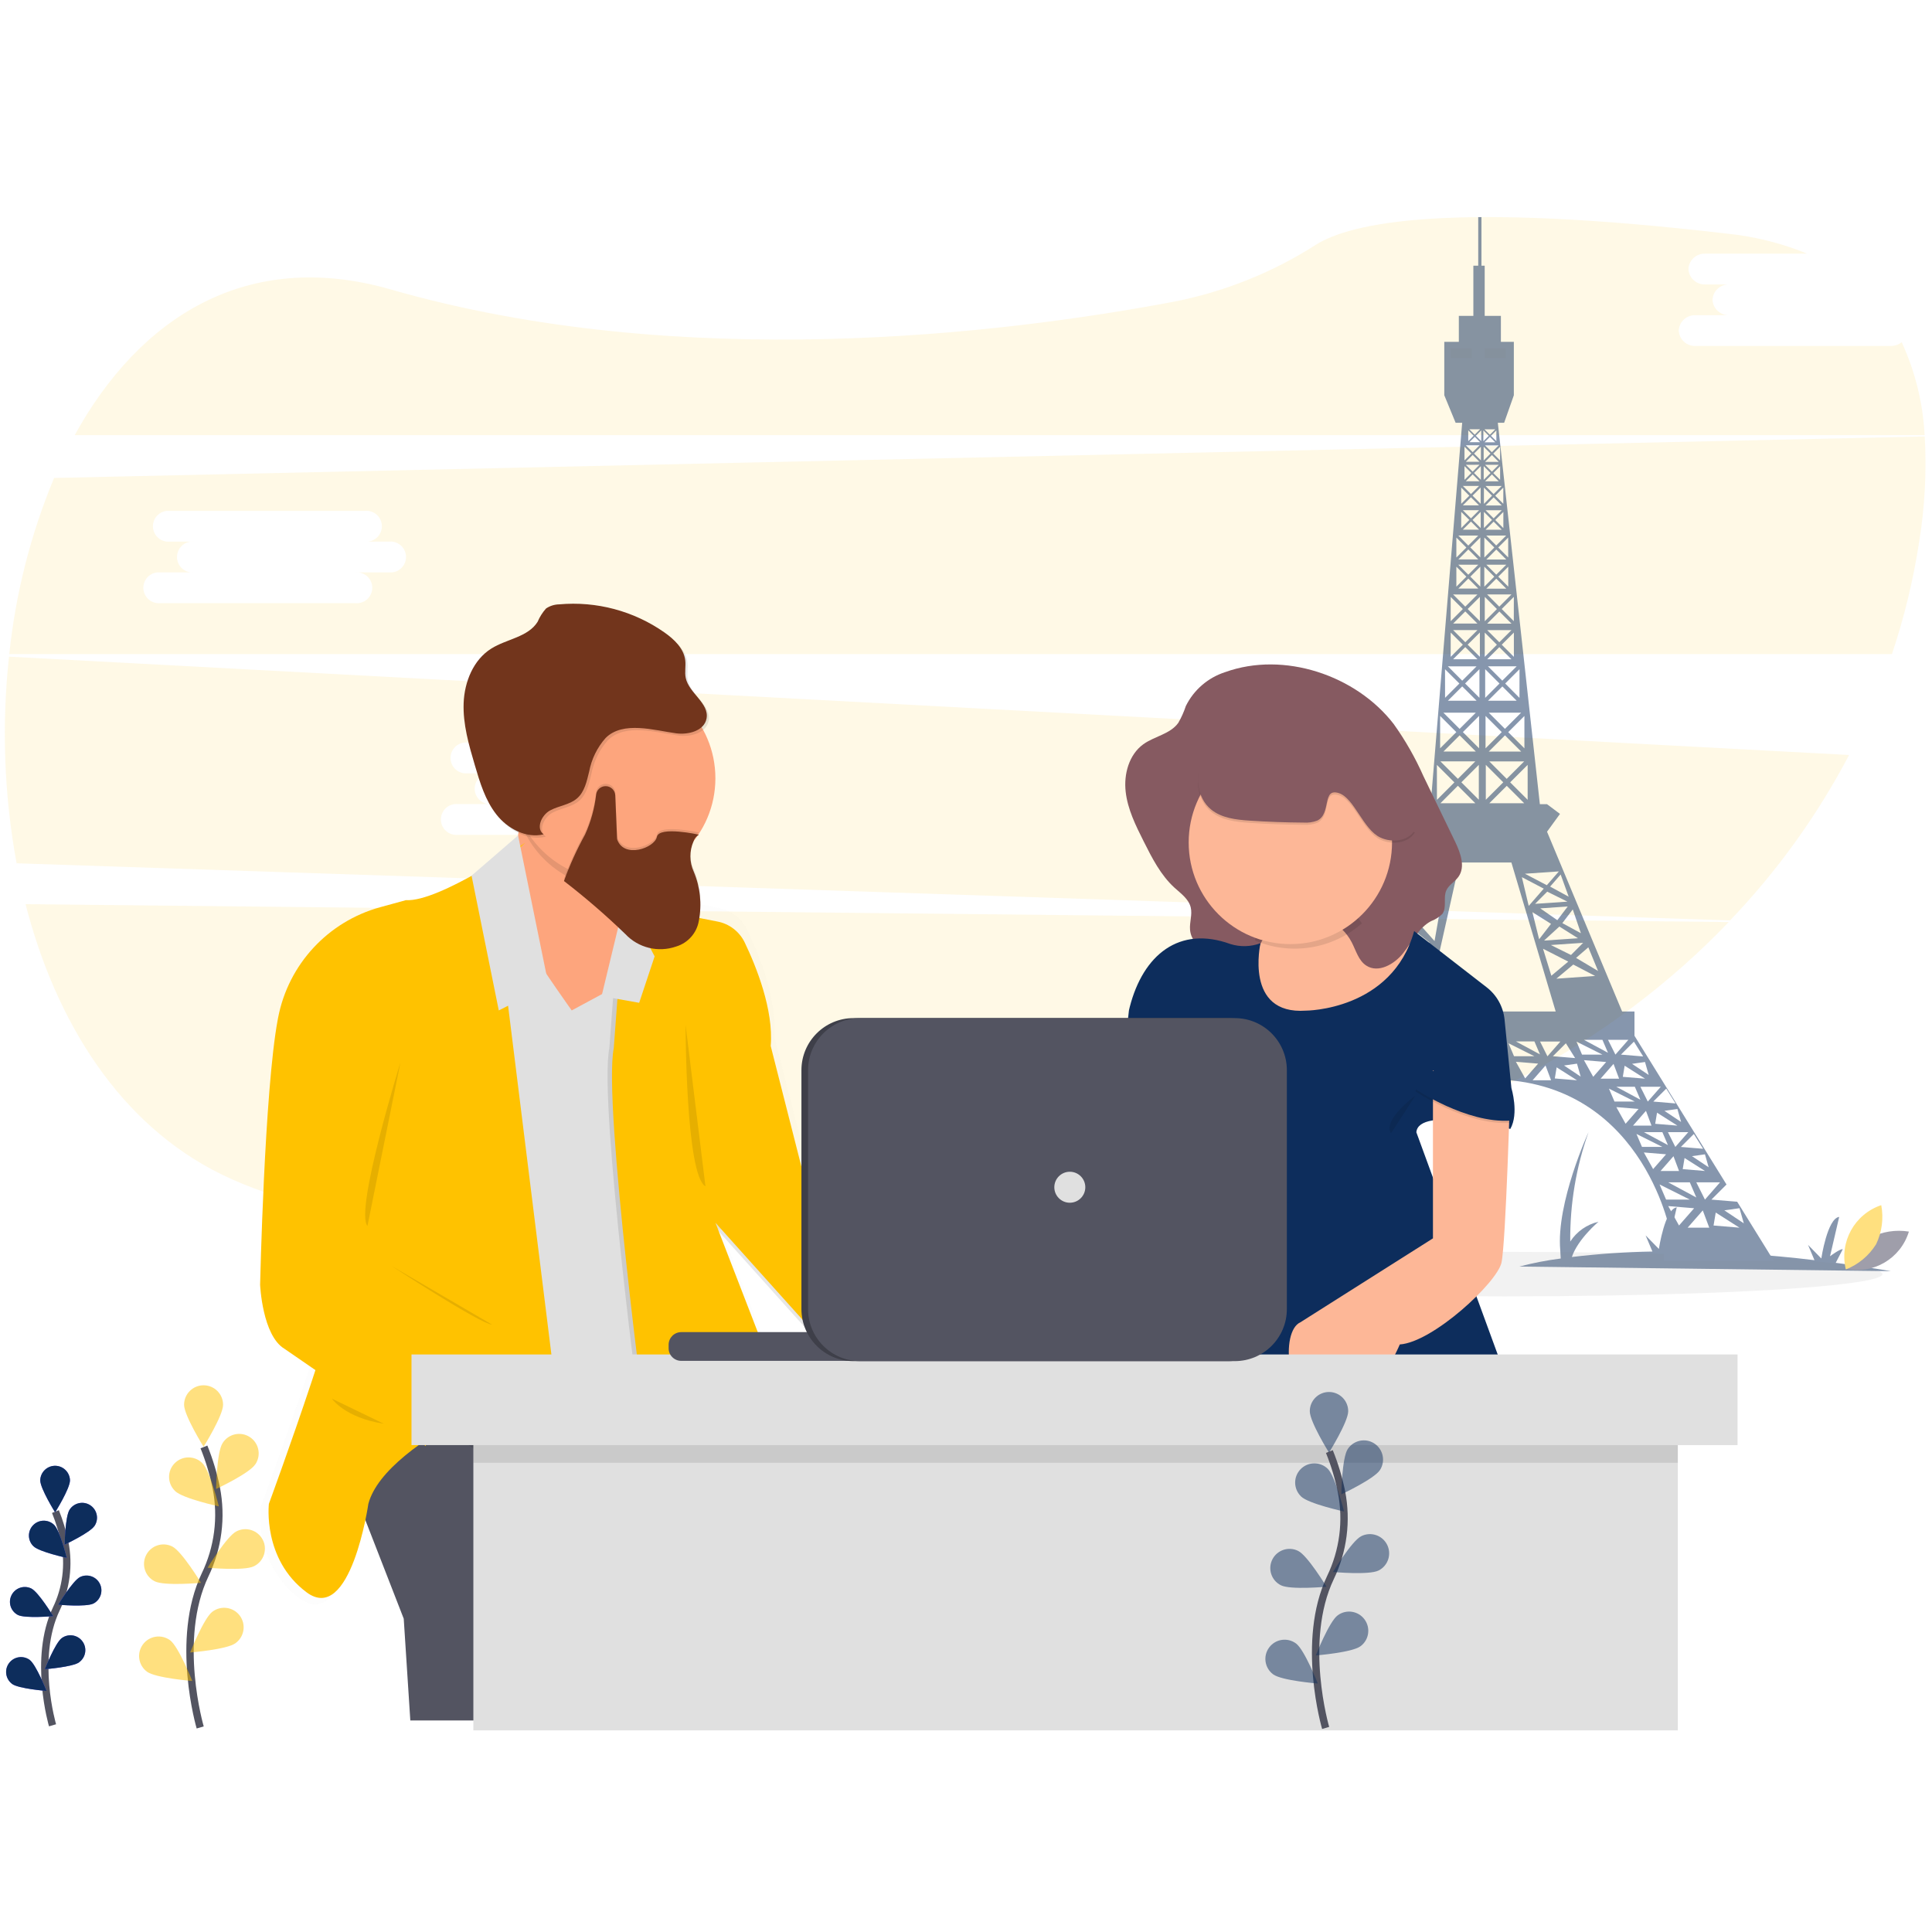 <?xml version="1.0" encoding="utf-8"?>
<svg xmlns="http://www.w3.org/2000/svg" xmlns:xlink="http://www.w3.org/1999/xlink" version="1.1" id="Calque_1" x="0px" y="0px" viewBox="0 0 525 525" style="enable-background:new 0 0 525 525;">
<style type="text/css">
	.st0{opacity:0.1;fill:#FFC200;enable-background:new    ;}
	.st1{opacity:0.5;}
	.st2{fill:#0D2D5C;}
	.st3{opacity:0.1;enable-background:new    ;}
	.st4{fill:#3F3D56;}
	.st5{fill:#FFC200;}
	.st6{fill:none;stroke:#535461;stroke-width:2;stroke-miterlimit:10;}
	.st7{fill:#6C63FF;}
	.st8{opacity:0.7;}
	.st9{opacity:0.1;}
	.st10{fill:url(#Tracé_1223_1_);}
	.st11{fill:url(#Tracé_1224_1_);}
	.st12{fill:url(#Tracé_1226_1_);}
	.st13{fill:url(#Tracé_1229_1_);}
	.st14{fill:url(#Tracé_1232_1_);}
	.st15{opacity:0.1;fill:url(#Tracé_1233_1_);enable-background:new    ;}
	.st16{opacity:0.1;fill:url(#Tracé_1234_1_);enable-background:new    ;}
	.st17{opacity:0.1;fill:url(#Tracé_1235_1_);enable-background:new    ;}
	.st18{fill:url(#Tracé_1236_1_);}
	.st19{fill:#535461;}
	.st20{fill:#E0E0E0;}
	.st21{fill:#FDA57D;}
	.st22{fill:#72351C;}
	.st23{fill:#FDB797;}
	.st24{fill:#865A61;}
	.st25{fill:#3E3F49;}
</style>
<g id="Groupe_1264" transform="translate(-475 -1404)">
	<g id="Groupe_1170" transform="translate(475 1404)">
		<path id="Tracé_1187" class="st0" d="M6.95,245.7c8.26,32.18,25.74,60.01,53.37,73.49c57.45,28.03,186.93,13.57,283.58-3.02&#xD;&#xA;			c50.01-8.58,93.93-32.25,125.86-65.61L6.95,245.7z"/>
		<path id="Tracé_1188" class="st0" d="M513.8,94.01h-53.03c-2.42,0.1-4.46-1.76-4.59-4.18c0.12-2.42,2.17-4.28,4.59-4.18h9.17&#xD;&#xA;			c-2.42,0.1-4.46-1.76-4.59-4.18c0.12-2.41,2.17-4.28,4.59-4.18h-6.54c-2.42,0.1-4.46-1.76-4.59-4.18&#xD;&#xA;			c0.12-2.42,2.17-4.28,4.59-4.18h27.68c-6.9-2.82-14.17-4.65-21.59-5.42c-75.48-8.84-102.42-3-111.94,3.02&#xD;&#xA;			c-11.83,7.57-25,12.83-38.79,15.5c-46.57,8.76-133.65,19.3-212.59-3.38c-39.23-11.26-68.38,7.8-85.87,39.6H523&#xD;&#xA;			c-0.46-8.74-2.57-17.31-6.23-25.26C515.93,93.66,514.88,94.02,513.8,94.01z"/>
		<path id="Tracé_1189" class="st0" d="M2.45,178.44c-2.04,18.72-1.34,37.63,2.06,56.15l465.61,15.53&#xD;&#xA;			c12.83-13.4,23.72-28.54,32.35-44.96L2.45,178.44z M186.59,218.5h-9.17c2.31-0.22,4.36,1.47,4.58,3.78&#xD;&#xA;			c0.22,2.31-1.47,4.36-3.78,4.58c-0.27,0.03-0.53,0.03-0.8,0h-53.01c-2.31,0.22-4.36-1.47-4.58-3.78&#xD;&#xA;			c-0.22-2.31,1.47-4.36,3.78-4.58c0.27-0.03,0.53-0.03,0.8,0h9.17c-2.31,0.22-4.35-1.48-4.57-3.79c-0.22-2.31,1.48-4.35,3.79-4.57&#xD;&#xA;			c0.26-0.02,0.52-0.02,0.78,0h-6.55c-2.31,0.22-4.36-1.47-4.58-3.78c-0.22-2.31,1.47-4.36,3.78-4.58c0.27-0.03,0.53-0.03,0.8,0&#xD;&#xA;			h53.03c2.31-0.22,4.36,1.47,4.58,3.78s-1.47,4.36-3.78,4.58c-0.27,0.03-0.53,0.03-0.8,0h6.53c2.31-0.22,4.35,1.48,4.57,3.79&#xD;&#xA;			c0.22,2.31-1.48,4.35-3.79,4.57C187.11,218.52,186.85,218.52,186.59,218.5z"/>
		<path id="Tracé_1190" class="st0" d="M523.03,118.6L14.7,129.88c-6.36,15.28-10.46,31.4-12.18,47.86h511.6&#xD;&#xA;			c3.33-9.94,5.8-20.14,7.39-30.5C523.05,137.77,523.56,128.17,523.03,118.6z M105.73,155.54h-9.17c2.31-0.22,4.36,1.47,4.58,3.78&#xD;&#xA;			c0.22,2.31-1.47,4.36-3.78,4.58c-0.27,0.03-0.53,0.03-0.8,0H43.53c-2.31,0.21-4.35-1.49-4.56-3.8c-0.21-2.31,1.49-4.35,3.8-4.56&#xD;&#xA;			c0.25-0.02,0.51-0.02,0.76,0h9.17c-2.31,0.22-4.36-1.47-4.58-3.78c-0.22-2.31,1.47-4.36,3.78-4.58c0.27-0.03,0.53-0.03,0.8,0&#xD;&#xA;			h-6.55c-2.31,0.22-4.35-1.48-4.57-3.79c-0.22-2.31,1.48-4.35,3.79-4.57c0.26-0.02,0.52-0.02,0.78,0h53.03&#xD;&#xA;			c2.31-0.22,4.35,1.48,4.57,3.79c0.22,2.31-1.48,4.35-3.79,4.57c-0.26,0.02-0.52,0.02-0.78,0h6.55c2.31-0.22,4.36,1.47,4.58,3.78&#xD;&#xA;			c0.22,2.31-1.47,4.36-3.78,4.58C106.26,155.56,106,155.56,105.73,155.54z"/>
	</g>
	<g id="Groupe_1201" transform="translate(476.641 1401.028)" class="st1">
		<path id="Tracé_1538" class="st2" d="M512.21,348.4c-5.2-0.88-10.21-1.64-15.01-2.27l1.9-3.68c-0.63-0.22-3.45,1.89-3.45,1.89&#xD;&#xA;			l2.49-10.69c-3.22,0.39-4.86,11.3-4.86,11.3l-3.6-3.69l1.74,4.15c-12.64-1.53-25.35-2.33-38.08-2.4l1.62-3.15&#xD;&#xA;			c-0.63-0.22-3.45,1.89-3.45,1.89l2.49-10.69c-3.22,0.39-4.86,11.3-4.86,11.3l-3.6-3.69l1.85,4.39&#xD;&#xA;			c-7.32,0.12-14.62,0.62-21.89,1.49c1.64-4.9,7.23-9.58,7.23-9.58c-3.16,0.73-5.91,2.66-7.67,5.38&#xD;&#xA;			c-0.1-10.13,1.58-20.19,4.97-29.74c0,0-8.82,19.18-7.69,32.06l0.13,2.29c-3.79,0.48-7.54,1.21-11.23,2.18L512.21,348.4z"/>
		<path id="Tracé_1539" class="st2" d="M395.59,347.71c-5.2-0.88-10.2-1.64-15.01-2.27l1.9-3.68c-0.64-0.22-3.45,1.89-3.45,1.89&#xD;&#xA;			l2.49-10.69c-3.22,0.39-4.86,11.3-4.86,11.3l-3.6-3.69l1.74,4.15c-12.64-1.53-25.35-2.33-38.08-2.4l1.63-3.15&#xD;&#xA;			c-0.63-0.22-3.45,1.89-3.45,1.89l2.49-10.69c-3.22,0.39-4.86,11.3-4.86,11.3l-3.6-3.69l1.84,4.39&#xD;&#xA;			c-7.32,0.12-14.62,0.62-21.89,1.49c1.64-4.9,7.23-9.58,7.23-9.58c-3.16,0.73-5.91,2.66-7.67,5.38&#xD;&#xA;			c-0.1-10.13,1.58-20.19,4.97-29.74c0,0-8.81,19.18-7.69,32.06l0.13,2.29c-3.79,0.48-7.54,1.21-11.23,2.18L395.59,347.71z"/>
		<ellipse id="Ellipse_258" class="st3" cx="407.14" cy="349.2" rx="102.75" ry="6.05"/>
		<path id="Tracé_1541" class="st4" d="M337.26,339.46l11.59-16.44l-11.61,18.24l-0.02,1.88c-0.82-0.01-1.63-0.04-2.43-0.09&#xD;&#xA;			l1.09-24.13l-0.01-0.19l0.02-0.04l0.1-2.28l-11.9-18.12l11.92,16.41l0.03,0.47l0.83-18.23l-10.2-18.74l10.31,15.53l0.73-37.79&#xD;&#xA;			v-0.12v0.12l0.05,29.8l9.94-11.88l-9.96,14.45l-0.16,16.32l9.26-15.72l-9.27,18.12l-0.08,9.07l13.44-21.89l-13.47,25.06&#xD;&#xA;			L337.26,339.46z"/>
		<path id="Tracé_1542" class="st2" d="M450.44,345.6h29.93l-9.95-16.07l-7-0.58l4.1-4.1l-25.01-40.42v-6.6h-3.36l-20.4-48.85&#xD;&#xA;			l3.52-4.84l-3.52-2.64h-1.95l-11.42-103.64h1.71l2.64-7.48V95.86h-3.52v-7.05h-4.4V75.17h-0.88v-13.2h-0.88v13.2h-1.32v13.64&#xD;&#xA;			h-3.95v7.05h-3.95v14.52l3.08,7.48h1.78l-8.56,103.64h-0.04l-5.72,1.76l3.08,5.28l0.22,0.44h-0.22l-17.13,48.85h-4.45l0.44,6.6&#xD;&#xA;			l-36.97,61.17h30.37v-7.05h-1.76c0,0,5.72-38.73,47.09-42.25c42.25-0.88,50.17,41.37,50.17,41.37h-1.76V345.6z M471.05,331.29&#xD;&#xA;			l1.17,4.11l-5.29-3.53L471.05,331.29z M464.59,332.47l6.45,4.11l-7.04-0.59L464.59,332.47z M456.96,336.58l4.11-4.69l1.76,4.69&#xD;&#xA;			H456.96z M450.09,310.62l1.51,3.52l-6.54-3.52H450.09z M448.14,308.35l0.5-3.02l5.54,3.52L448.14,308.35z M457.55,324.26&#xD;&#xA;			l1.76,4.11l-7.63-4.11H457.55z M449.59,321.18l3.52-4.02l1.51,4.02H449.59z M455.62,320.67l0.5-3.02l5.54,3.52L455.62,320.67z&#xD;&#xA;			 M461.66,328.95l-2.35-4.69h6.45L461.66,328.95z M462.67,320.17l-4.53-3.02l3.52-0.5L462.67,320.17z M461.16,315.14l-6.04-0.5&#xD;&#xA;			l3.52-3.52L461.16,315.14z M453.61,314.64l-2.01-4.02h5.53L453.61,314.64z M455.18,307.85l-4.53-3.02l3.52-0.5L455.18,307.85z&#xD;&#xA;			 M453.67,302.82l-6.04-0.51l3.52-3.52L453.67,302.82z M446.13,302.31l-2.01-4.02h5.54L446.13,302.31z M439.34,295.59l0.5-3.02&#xD;&#xA;			l5.54,3.52L439.34,295.59z M444.12,301.81l-6.54-3.52h5.03L444.12,301.81z M446.38,295.08l-4.53-3.02l3.52-0.5L446.38,295.08z&#xD;&#xA;			 M444.87,290.05l-6.03-0.5l3.52-3.52L444.87,290.05z M440.85,285.53l-3.52,4.02l-2.01-4.02H440.85z M435.31,289.05l-6.54-3.52&#xD;&#xA;			h5.03L435.31,289.05z M385.89,277.83l9.09-40.49h14.08l12.04,40.49H385.89z M416.83,289.49l-6.54-3.52h5.03L416.83,289.49z&#xD;&#xA;			 M405.26,288.61l-1.76,2.01l-1-2.01H405.26z M402.5,290.37l-3.27-1.76h2.51L402.5,290.37z M380.68,265.28l6.6-3.95l-1.76,7.48&#xD;&#xA;			L380.68,265.28z M384.21,269.69h-10.56l5.72-3.52L384.21,269.69z M400.4,129.27l-1.86,1.87l-1.86-1.86L400.4,129.27z&#xD;&#xA;			 M396.68,128.46l1.86-1.86l1.86,1.86H396.68z M400.4,133.74h-3.72l1.86-1.86L400.4,133.74z M398.91,131.5l1.86-1.86v3.72&#xD;&#xA;			L398.91,131.5z M400.71,135.46v4.4l-2.2-2.2L400.71,135.46z M398.92,126.22l1.86-1.86v3.72L398.92,126.22z M399.4,121.38&#xD;&#xA;			l1.47-1.47v2.93L399.4,121.38z M400.57,123.14h-2.93l1.47-1.47L400.57,123.14z M399.1,121.09l-1.47-1.47h2.93L399.1,121.09z&#xD;&#xA;			 M398.81,121.38l-1.47,1.47v-2.93L398.81,121.38z M400.41,123.98l-1.86,1.86l-1.86-1.86H400.41z M398.18,126.22l-1.86,1.86v-3.72&#xD;&#xA;			L398.18,126.22z M398.18,131.5l-1.86,1.86v-3.72L398.18,131.5z M400.28,135.02l-2.21,2.2l-2.2-2.2L400.28,135.02z M400.28,140.3&#xD;&#xA;			h-4.41l2.2-2.2L400.28,140.3z M400.72,142.06v4.4l-2.21-2.2L400.72,142.06z M400.28,141.62l-2.2,2.2l-2.2-2.2H400.28z&#xD;&#xA;			 M400.28,146.9h-4.41l2.2-2.2L400.28,146.9z M400.62,149.03v5.42l-2.71-2.71L400.62,149.03z M400.07,154.99h-5.42l2.71-2.71&#xD;&#xA;			L400.07,154.99z M400.62,156.96v5.42l-2.71-2.71L400.62,156.96z M400.07,156.42l-2.72,2.72l-2.71-2.71L400.07,156.42z&#xD;&#xA;			 M400.07,162.91h-5.42l2.71-2.71L400.07,162.91z M400.5,165.16v6.6l-3.32-3.3L400.5,165.16z M399.84,172.42h-6.61l3.3-3.3&#xD;&#xA;			L399.84,172.42z M400.5,174.85v6.6l-3.32-3.3L400.5,174.85z M399.84,174.19l-3.3,3.3l-3.31-3.3L399.84,174.19z M399.84,182.11&#xD;&#xA;			h-6.61l3.3-3.3L399.84,182.11z M400.38,184.81v7.78l-3.9-3.89L400.38,184.81z M399.6,193.38h-7.79l3.89-3.89L399.6,193.38z&#xD;&#xA;			 M400.28,197.51v8.8l-4.4-4.4L400.28,197.51z M399.4,207.19h-8.8l4.4-4.4L399.4,207.19z M400.21,210.81v9.48l-4.74-4.74&#xD;&#xA;			L400.21,210.81z M399.26,209.86l-4.74,4.75l-4.75-4.75H399.26z M399.26,221.24h-9.48l4.74-4.75L399.26,221.24z M388.62,248.99&#xD;&#xA;			h-8.8l5.28-3.08L388.62,248.99z M385.98,245.04l5.72-3.52l-1.32,7.92L385.98,245.04z M389.5,251.21l-1.32,7.48l-3.52-3.95&#xD;&#xA;			L389.5,251.21z M387.3,250.33l-4.4,3.52l-3.08-3.52H387.3z M386.86,259.13h-9.24l4.84-3.52L386.86,259.13z M389.88,285.54&#xD;&#xA;			l-2.01,4.02l-3.52-4.02H389.88z M391.38,285.54h5.03l-6.54,3.52L391.38,285.54z M424.51,264.28l-4.59,3.84l-2.26-7.34&#xD;&#xA;			L424.51,264.28z M416.6,258.21l-1.83-7.37l5.06,3.18L416.6,258.21z M422.1,254.75l5.06,3.18l-9.22,0.63L422.1,254.75z&#xD;&#xA;			 M421.54,253.02l-4.63-3.21l7.46-0.51L421.54,253.02z M415.5,248.58l3.3-3.31l5.48,2.71L415.5,248.58z M413.77,249.14l-1.86-7.81&#xD;&#xA;			l5.95,3.12L413.77,249.14z M403.06,221.25l4.75-4.74l4.74,4.74H403.06z M402.11,220.3v-9.49l4.74,4.75L402.11,220.3z&#xD;&#xA;			 M403.06,209.88h9.47l-4.74,4.74L403.06,209.88z M402.92,207.2l4.4-4.4l4.4,4.4H402.92z M402.04,206.32v-8.81l4.4,4.4&#xD;&#xA;			L402.04,206.32z M401.94,192.61v-7.79l3.89,3.89L401.94,192.61z M406.61,189.5l3.89,3.89h-7.79L406.61,189.5z M403.4,131.51&#xD;&#xA;			l-1.86,1.86v-3.73L403.4,131.51z M401.91,129.28h3.72l-1.87,1.86L401.91,129.28z M401.6,142.07l2.19,2.19l-2.2,2.2L401.6,142.07z&#xD;&#xA;			 M402.04,141.63h4.4l-2.2,2.2L402.04,141.63z M401.7,156.97l2.71,2.71l-2.71,2.71V156.97z M402.25,156.43h5.42l-2.72,2.7&#xD;&#xA;			L402.25,156.43z M401.82,174.87l3.3,3.3l-3.3,3.3V174.87z M402.48,174.2h6.6l-3.3,3.3L402.48,174.2z M405.78,178.82l3.3,3.3h-6.6&#xD;&#xA;			L405.78,178.82z M406.44,178.16l3.3-3.3v6.6L406.44,178.16z M402.49,172.44l3.3-3.3l3.3,3.3H402.49z M401.83,171.78v-6.61l3.3,3.3&#xD;&#xA;			L401.83,171.78z M404.96,160.22l2.71,2.71h-5.42L404.96,160.22z M405.5,159.68l2.71-2.71v5.42L405.5,159.68z M402.25,155.01&#xD;&#xA;			l2.71-2.71l2.71,2.71H402.25z M401.71,154.47v-5.43l2.71,2.71L401.71,154.47z M404.24,144.72l2.2,2.2h-4.4L404.24,144.72z&#xD;&#xA;			 M404.68,144.28l2.2-2.2v4.4L404.68,144.28z M402.04,140.32l2.2-2.2l2.2,2.2H402.04z M401.6,139.89v-4.42l2.2,2.2L401.6,139.89z&#xD;&#xA;			 M403.77,131.9l1.86,1.86h-3.72L403.77,131.9z M404.14,131.52l1.86-1.86v3.7L404.14,131.52z M401.91,128.48l1.86-1.86l1.86,1.86&#xD;&#xA;			H401.91z M401.53,128.11v-3.75l1.86,1.86L401.53,128.11z M403.51,121.4l1.47-1.47v2.91L403.51,121.4z M404.68,123.16h-2.93&#xD;&#xA;			l1.47-1.47L404.68,123.16z M403.22,121.11l-1.47-1.47h2.93L403.22,121.11z M402.92,121.4l-1.47,1.47v-2.95L402.92,121.4z&#xD;&#xA;			 M422.38,285.99l-3.52,4.02l-2.01-4.02H422.38z M421.29,268.92l4.59-3.84l5.94,3.1L421.29,268.92z M432.62,266.83l-5.98-3.56&#xD;&#xA;			l3.33-2.87L432.62,266.83z M425.26,262.48l-5.48-2.71l8.78-0.6L425.26,262.48z M427.95,256.56l-5.04-2.74l2.83-3.72L427.95,256.56&#xD;&#xA;			z M424.63,246.64l-5.04-2.75l2.86-3.28L424.63,246.64z M421.96,239.77l-3.27,3.75l-5.95-3.12L421.96,239.77z M413.48,220.31&#xD;&#xA;			l-4.75-4.75l4.75-4.74V220.31z M412.6,206.33l-4.4-4.4l4.4-4.4V206.33z M407.31,201.03l-4.4-4.4h8.8L407.31,201.03z&#xD;&#xA;			 M411.26,192.61l-3.88-3.9l3.89-3.89L411.26,192.61z M406.59,187.93l-3.89-3.89h7.79L406.59,187.93z M409.72,171.77l-3.29-3.31&#xD;&#xA;			l3.3-3.3L409.72,171.77z M405.77,167.82l-3.3-3.31h6.6L405.77,167.82z M408.19,154.46l-2.71-2.71l2.71-2.71V154.46z&#xD;&#xA;			 M404.94,151.21l-2.71-2.71h5.42L404.94,151.21z M406.87,139.87l-2.2-2.2l2.2-2.2V139.87z M404.23,137.23l-2.2-2.2h4.4&#xD;&#xA;			L404.23,137.23z M405.99,128.09l-1.86-1.86l1.86-1.86V128.09z M403.75,125.86l-1.86-1.86h3.72L403.75,125.86z M395.43,135.47&#xD;&#xA;			l2.2,2.2l-2.2,2.2V135.47z M395.43,142.07l2.2,2.19l-2.2,2.2L395.43,142.07z M400.06,148.51l-2.71,2.71l-2.7-2.72L400.06,148.51z&#xD;&#xA;			 M394.11,149.05l2.71,2.71l-2.71,2.71V149.05z M394.11,156.97l2.71,2.71l-2.71,2.71V156.97z M399.83,164.52l-3.3,3.3l-3.3-3.31&#xD;&#xA;			L399.83,164.52z M392.57,165.18l3.3,3.29l-3.3,3.3L392.57,165.18z M392.57,174.86l3.3,3.3l-3.3,3.3V174.86z M399.59,184.05&#xD;&#xA;			l-3.89,3.89l-3.89-3.9L399.59,184.05z M391.03,184.83l3.9,3.88l-3.89,3.89L391.03,184.83z M399.39,196.64l-4.4,4.4l-4.4-4.4&#xD;&#xA;			H399.39z M389.7,197.52l4.4,4.4l-4.4,4.4V197.52z M388.82,210.83l4.75,4.75l-4.74,4.74L388.82,210.83z M390.8,240.65l-5.72,3.52&#xD;&#xA;			l-3.52-3.52H390.8z M381.12,241.53l3.08,3.08l-4.84,3.08L381.12,241.53z M378.48,251.21l3.08,3.52l-4.84,3.08L378.48,251.21z&#xD;&#xA;			 M385.08,260.45l-5.28,3.08l-3.52-3.08H385.08z M374.96,261.77l3.52,2.64l-5.72,3.95L374.96,261.77z M377.47,285.54l-6.54,3.52&#xD;&#xA;			l1.51-3.52H377.47z M370.94,285.54l-2.01,4.02l-3.52-4.02H370.94z M363.9,286.04l3.52,3.52l-6.03,0.5L363.9,286.04z M369.55,298.3&#xD;&#xA;			l-6.54,3.52l1.51-3.52H369.55z M360.88,296.1l5.54-3.52l0.5,3.02L360.88,296.1z M360.88,291.57l3.52,0.5l-4.53,3.02L360.88,291.57&#xD;&#xA;			z M363.02,298.3l-2.01,4.02l-3.52-4.03L363.02,298.3z M355.98,298.8l3.52,3.52l-6.04,0.5L355.98,298.8z M355.45,324.27l-7.63,4.11&#xD;&#xA;			l1.76-4.11H355.45z M345.48,321.19l5.54-3.52l0.5,3.02L345.48,321.19z M352.52,321.19l1.51-4.02l3.52,4.02H352.52z M362.07,310.62&#xD;&#xA;			l-6.54,3.52l1.51-3.52H362.07z M352.96,308.86l5.54-3.52l0.5,3.02L352.96,308.86z M352.96,304.34l3.52,0.5l-4.53,3.02&#xD;&#xA;			L352.96,304.34z M355.53,310.62l-2.01,4.02l-3.52-4.02H355.53z M348.49,311.13l3.52,3.52l-6.04,0.5L348.49,311.13z M345.48,316.66&#xD;&#xA;			l3.52,0.5l-4.53,3.02L345.48,316.66z M347.82,324.27l-2.35,4.69l-4.11-4.69H347.82z M336.09,331.31l4.11,0.59l-5.28,3.52&#xD;&#xA;			L336.09,331.31z M336.09,336.59l6.45-4.11l0.59,3.52L336.09,336.59z M336.68,329.55l2.93-4.69l4.11,4.11L336.68,329.55z&#xD;&#xA;			 M344.3,336.59l1.76-4.69l4.11,4.69H344.3z M352.52,336l-4.11-4.69l7.04-0.59L352.52,336z M356.04,328.96h-6.45l8.22-4.11&#xD;&#xA;			L356.04,328.96z M359.56,320.69l-3.52-4.02l6.03-0.5L359.56,320.69z M362.58,314.65h-5.54l7.04-3.52L362.58,314.65z M360,308.87&#xD;&#xA;			l1.51-4.02l3.52,4.02H360z M367.04,308.36l-3.52-4.02l6.04-0.5L367.04,308.36z M370.06,302.33h-5.54l7.04-3.52L370.06,302.33z&#xD;&#xA;			 M367.92,296.09l1.51-4.02l3.52,4.02H367.92z M374.96,295.58l-3.52-4.02l6.04-0.5L374.96,295.58z M372.45,289.55l7.04-3.52&#xD;&#xA;			l-1.51,3.52H372.45z M379.8,291.56l3.52,0.5l-4.53,3.02L379.8,291.56z M379.8,296.09l5.54-3.52l0.5,3.02L379.8,296.09z&#xD;&#xA;			 M380.31,290.05l2.51-4.02l3.52,3.52L380.31,290.05z M386.84,296.09l1.51-4.02l3.52,4.02H386.84z M393.88,295.58l-3.52-4.02&#xD;&#xA;			l6.04-0.5L393.88,295.58z M391.37,289.55l7.04-3.52l-1.51,3.52H391.37z M398.22,288.86l3.52,1.76h-2.77L398.22,288.86z&#xD;&#xA;			 M399.23,291.37l3.02,0.25l-1.76,2.01L399.23,291.37z M401.49,293.89l1.76-2.01l0.75,2.01H401.49z M406.02,288.86l1.26,2.01&#xD;&#xA;			l-3.02-0.25L406.02,288.86z M404.51,293.64l0.25-1.51l2.77,1.76L404.51,293.64z M405.77,291.88l1.76-0.25l0.5,1.76L405.77,291.88z&#xD;&#xA;			 M408.28,286.47l7.04,3.52h-5.54L408.28,286.47z M410.29,291.5l6.04,0.5l-3.52,4.02L410.29,291.5z M414.82,296.53l3.52-4.02&#xD;&#xA;			l1.51,4.02H414.82z M423.87,286.47l2.51,4.02l-6.04-0.5L423.87,286.47z M420.86,296.03l0.5-3.02l5.54,3.52L420.86,296.03z&#xD;&#xA;			 M423.37,292.51l3.52-0.5l1,3.52L423.37,292.51z M426.76,286.03l7.04,3.52h-5.54L426.76,286.03z M428.78,291.06l6.04,0.5&#xD;&#xA;			l-3.52,4.02L428.78,291.06z M436.82,292.07l1.51,4.02h-5.03L436.82,292.07z M437.08,302.31l-1.51-3.52l7.04,3.52H437.08z&#xD;&#xA;			 M437.58,303.82l6.04,0.5l-3.52,4.02L437.58,303.82z M445.63,304.83l1.51,4.02h-5.03L445.63,304.83z M443.05,311.11l7.04,3.52&#xD;&#xA;			h-5.54L443.05,311.11z M445.06,316.14l6.04,0.5l-3.52,4.02L445.06,316.14z M449.33,324.84l8.22,4.11h-6.45L449.33,324.84z&#xD;&#xA;			 M451.68,330.71l7.04,0.59l-4.11,4.69L451.68,330.71z"/>
		<rect id="Rectangle_545" x="392.57" y="97.62" class="st3" width="5.72" height="2.64"/>
		<rect id="Rectangle_546" x="401.81" y="97.62" class="st3" width="5.72" height="2.64"/>
		<path id="Tracé_1543" class="st4" d="M506.51,339.34c-3.05,2.03-5.37,4.98-6.61,8.42c7.49,1.61,14.96-2.79,17.18-10.12&#xD;&#xA;			C513.46,337.06,509.75,337.66,506.51,339.34z"/>
		<path id="Tracé_1544" class="st5" d="M508.17,341.08c-1.94,3.11-4.82,5.51-8.22,6.85c-1.83-7.44,2.35-15.04,9.62-17.47&#xD;&#xA;			C510.25,334.06,509.76,337.78,508.17,341.08z"/>
	</g>
	<g id="Groupe_1174" transform="translate(498.041 1604.696)">
		<path id="Tracé_1199" class="st6" d="M31.36,268.72c0,0-7.03-23.88,1.32-41.44c3.55-7.35,4.62-15.65,3.05-23.66&#xD;&#xA;			c-0.77-3.81-1.9-7.53-3.35-11.13"/>
		<g id="Groupe_1173" class="st1">
			<path id="Tracé_1200" class="st5" d="M37.58,181.04c0,2.93-5.3,11.41-5.3,11.41s-5.3-8.52-5.3-11.41c0-2.93,2.37-5.3,5.3-5.3&#xD;&#xA;				C35.21,175.74,37.58,178.11,37.58,181.04L37.58,181.04z"/>
			<path id="Tracé_1201" class="st5" d="M46.33,197.22c-1.58,2.46-10.65,6.7-10.65,6.7s0.16-10.02,1.76-12.46&#xD;&#xA;				c1.54-2.49,4.81-3.26,7.3-1.72c2.49,1.54,3.26,4.81,1.72,7.3l0,0C46.41,197.1,46.37,197.16,46.33,197.22z"/>
			<path id="Tracé_1202" class="st5" d="M45.95,224.92c-2.64,1.32-12.57,0.4-12.57,0.4s5.19-8.55,7.8-9.87&#xD;&#xA;				c2.59-1.36,5.8-0.36,7.16,2.23c1.36,2.59,0.36,5.8-2.23,7.16C46.05,224.87,46,224.9,45.95,224.92L45.95,224.92z"/>
			<path id="Tracé_1203" class="st5" d="M40.96,245.82c-2.35,1.74-12.33,2.53-12.33,2.53s3.69-9.3,6.03-11.07&#xD;&#xA;				c2.34-1.77,5.66-1.31,7.43,1.02c1.77,2.34,1.31,5.66-1.02,7.43c-0.03,0.02-0.06,0.04-0.08,0.06L40.96,245.82z"/>
			<path id="Tracé_1204" class="st5" d="M24.55,204.49c2.11,2.04,11.88,4.15,11.88,4.15s-2.39-9.71-4.49-11.75&#xD;&#xA;				c-2.07-2.07-5.43-2.06-7.49,0.01c-2.07,2.07-2.06,5.43,0.01,7.49L24.55,204.49L24.55,204.49z"/>
			<path id="Tracé_1205" class="st5" d="M19.01,229.01c2.64,1.32,12.57,0.41,12.57,0.41s-5.19-8.55-7.8-9.87&#xD;&#xA;				c-2.61-1.32-5.8-0.27-7.12,2.35S16.39,227.7,19.01,229.01z"/>
			<path id="Tracé_1206" class="st5" d="M16.88,253.56c2.35,1.74,12.33,2.53,12.33,2.53s-3.69-9.3-6.03-11.07&#xD;&#xA;				c-2.37-1.72-5.69-1.2-7.41,1.17c-1.7,2.34-1.22,5.6,1.09,7.35l0,0L16.88,253.56z"/>
		</g>
	</g>
	<g id="Groupe_1175" transform="translate(475.187 1618.481)">
		<path id="Tracé_1207" class="st6" d="M14.09,254.35c0,0-5.36-18.17,1.01-31.59c2.7-5.6,3.52-11.93,2.33-18.03&#xD;&#xA;			c-0.59-2.89-1.45-5.73-2.55-8.46"/>
		<path id="Tracé_1208" class="st7" d="M18.83,187.79c0,2.23-4.04,8.7-4.04,8.7s-4.04-6.47-4.04-8.7c0.04-2.23,1.89-4,4.12-3.96&#xD;&#xA;			C17.04,183.88,18.78,185.63,18.83,187.79z"/>
		<path id="Tracé_1209" class="st7" d="M25.5,200.15c-1.21,1.87-8.12,5.11-8.12,5.11s0.13-7.62,1.34-9.49&#xD;&#xA;			c1.2-1.88,3.7-2.44,5.58-1.24c1.88,1.2,2.44,3.7,1.24,5.58c-0.01,0.02-0.02,0.04-0.03,0.05l0,0V200.15z"/>
		<path id="Tracé_1210" class="st7" d="M25.21,221.26c-1.99,1-9.58,0.32-9.58,0.32s3.95-6.52,5.95-7.52&#xD;&#xA;			c2.01-0.97,4.42-0.13,5.39,1.88C27.91,217.89,27.14,220.25,25.21,221.26L25.21,221.26z"/>
		<path id="Tracé_1211" class="st7" d="M21.39,237.19c-1.79,1.33-9.4,1.92-9.4,1.92s2.8-7.09,4.59-8.44&#xD;&#xA;			c1.8-1.32,4.33-0.92,5.64,0.88c1.31,1.79,0.93,4.29-0.84,5.62L21.39,237.19z"/>
		<path id="Tracé_1212" class="st7" d="M8.9,205.69c1.58,1.55,9.05,3.16,9.05,3.16s-1.83-7.38-3.43-8.96&#xD;&#xA;			c-1.6-1.55-4.16-1.51-5.71,0.09S7.3,204.14,8.9,205.69z"/>
		<path id="Tracé_1213" class="st7" d="M4.68,224.37c1.99,1,9.58,0.32,9.58,0.32s-3.95-6.52-5.95-7.52&#xD;&#xA;			c-2.01-0.97-4.42-0.13-5.39,1.88C1.97,221.01,2.75,223.36,4.68,224.37L4.68,224.37z"/>
		<path id="Tracé_1214" class="st7" d="M3.06,243.09c1.79,1.33,9.4,1.92,9.4,1.92s-2.8-7.09-4.59-8.44&#xD;&#xA;			c-1.82-1.3-4.34-0.88-5.64,0.94c-1.27,1.77-0.9,4.23,0.83,5.56l0,0L3.06,243.09z"/>
		<path id="Tracé_1215" class="st2" d="M18.83,187.79c0,2.23-4.04,8.7-4.04,8.7s-4.04-6.47-4.04-8.7c0.04-2.23,1.89-4,4.12-3.96&#xD;&#xA;			C17.04,183.88,18.78,185.63,18.83,187.79z"/>
		<path id="Tracé_1216" class="st2" d="M25.5,200.15c-1.21,1.87-8.12,5.11-8.12,5.11s0.13-7.62,1.34-9.49&#xD;&#xA;			c1.2-1.88,3.7-2.44,5.58-1.24c1.88,1.2,2.44,3.7,1.24,5.58c-0.01,0.02-0.02,0.04-0.03,0.05l0,0V200.15z"/>
		<path id="Tracé_1217" class="st2" d="M25.21,221.26c-1.99,1-9.58,0.32-9.58,0.32s3.95-6.52,5.95-7.52&#xD;&#xA;			c2.01-0.97,4.42-0.13,5.39,1.88C27.91,217.89,27.14,220.25,25.21,221.26L25.21,221.26z"/>
		<path id="Tracé_1218" class="st2" d="M21.39,237.19c-1.79,1.33-9.4,1.92-9.4,1.92s2.8-7.09,4.59-8.44&#xD;&#xA;			c1.8-1.32,4.33-0.92,5.64,0.88c1.31,1.79,0.93,4.29-0.84,5.62L21.39,237.19z"/>
		<path id="Tracé_1219" class="st2" d="M8.9,205.69c1.58,1.55,9.05,3.16,9.05,3.16s-1.83-7.38-3.43-8.96&#xD;&#xA;			c-1.6-1.55-4.16-1.51-5.71,0.09S7.3,204.14,8.9,205.69z"/>
		<path id="Tracé_1220" class="st2" d="M4.68,224.37c1.99,1,9.58,0.32,9.58,0.32s-3.95-6.52-5.95-7.52&#xD;&#xA;			c-2.01-0.97-4.42-0.13-5.39,1.88C1.97,221.01,2.75,223.36,4.68,224.37L4.68,224.37z"/>
		<path id="Tracé_1221" class="st2" d="M3.06,243.09c1.79,1.33,9.4,1.92,9.4,1.92s-2.8-7.09-4.59-8.44&#xD;&#xA;			c-1.82-1.3-4.34-0.88-5.64,0.94c-1.27,1.77-0.9,4.23,0.83,5.56l0,0L3.06,243.09z"/>
	</g>
	<g id="Groupe_1182" transform="translate(516.563 1466.501)" class="st8">
		<g id="Groupe_1176" transform="translate(26.985 62.801)" class="st9">
			
				<linearGradient id="Tracé_1223_1_" gradientUnits="userSpaceOnUse" x1="-64.375" y1="395.885" x2="-62.793" y2="395.885" gradientTransform="matrix(58.047 0 0 -96.095 3944.06 38250.59)">
				<stop offset="0" style="stop-color:#808080;stop-opacity:0.251"/>
				<stop offset="0.54" style="stop-color:#808080;stop-opacity:0.122"/>
				<stop offset="1" style="stop-color:#808080;stop-opacity:0.102"/>
			</linearGradient>
			<path id="Tracé_1223" class="st10" d="M81.24,132.59c-1.94-0.64-4.27-1.22-5.85,0.06c-0.79,0.88-1.47,1.84-2.02,2.88&#xD;&#xA;				c-2.37,3.11-7.14,2.53-10.91,3.64c-5.54,1.64-8.96,7.12-10.92,12.5c-8.68,23.73,1,50.86-6.56,74.96&#xD;&#xA;				c-2.23,7.09-5.86,14.96-2.27,21.48c1.2,2.18,3.16,3.99,3.74,6.39c0.81,3.26-0.75,7.54,1.98,9.53c0.91,0.54,1.91,0.9,2.96,1.05&#xD;&#xA;				c6.16,1.62,10.82,6.42,15.52,10.68s10.33,8.38,16.7,8.1c2.06-0.17,4.09-0.57,6.05-1.2l31.58-8.79c3.16-0.88,6.6-1.95,8.44-4.65&#xD;&#xA;				c1.01-1.73,1.61-3.66,1.76-5.65c1.09-7.49,1.61-15.06,1.55-22.63c0.12-2.51-0.23-5.01-1.05-7.38c-1.05-2.69-3.16-4.83-4.7-7.28&#xD;&#xA;				c-2.96-4.74-3.76-10.44-4.49-15.96c-1.16-8.79-2.33-17.75-0.72-26.47c0.69-3.74,1.88-7.38,2.67-11.1&#xD;&#xA;				c1.28-6.06,1.48-12.29,0.6-18.42c-0.5-5.16-2.52-10.06-5.8-14.08c-2.28-2.55-5.37-4.23-8.75-4.75c-4.27-0.53-6.39,1.93-10.2,2.85&#xD;&#xA;				C94.9,139.76,86.66,134.37,81.24,132.59z"/>
		</g>
		
			<linearGradient id="Tracé_1224_1_" gradientUnits="userSpaceOnUse" x1="-37.39" y1="458.692" x2="-35.808" y2="458.692" gradientTransform="matrix(58.047 0 0 -96.117 2404.633 44357.273)">
			<stop offset="0" style="stop-color:#808080;stop-opacity:0.251"/>
			<stop offset="0.54" style="stop-color:#808080;stop-opacity:0.122"/>
			<stop offset="1" style="stop-color:#808080;stop-opacity:0.102"/>
		</linearGradient>
		<path id="Tracé_1224" class="st11" d="M108.22,194.13c-1.94-0.64-4.27-1.22-5.85,0.06c-0.79,0.88-1.47,1.84-2.02,2.88&#xD;&#xA;			c-2.37,3.1-7.14,2.53-10.91,3.64c-5.54,1.63-8.96,7.12-10.92,12.5c-8.68,23.73,1,50.86-6.56,74.96&#xD;&#xA;			c-2.23,7.09-5.86,14.96-2.27,21.48c1.2,2.18,3.16,3.99,3.74,6.4c0.81,3.26-0.75,7.54,1.98,9.53c0.91,0.54,1.91,0.9,2.96,1.05&#xD;&#xA;			c6.16,1.62,10.82,6.42,15.52,10.68c4.69,4.26,10.32,8.43,16.7,8.13c2.06-0.17,4.09-0.57,6.05-1.2l31.58-8.79&#xD;&#xA;			c3.16-0.88,6.6-1.95,8.44-4.64c1.01-1.73,1.61-3.66,1.76-5.65c1.09-7.49,1.61-15.06,1.55-22.63c0.12-2.5-0.23-5.01-1.05-7.38&#xD;&#xA;			c-1.05-2.69-3.16-4.83-4.7-7.28c-2.96-4.75-3.76-10.44-4.49-15.96c-1.16-8.79-2.33-17.75-0.72-26.47&#xD;&#xA;			c0.69-3.74,1.88-7.38,2.67-11.1c1.28-6.06,1.48-12.29,0.6-18.42c-0.5-5.16-2.52-10.06-5.8-14.08c-2.28-2.55-5.37-4.23-8.75-4.75&#xD;&#xA;			c-4.27-0.53-6.39,1.93-10.2,2.85C121.88,201.3,113.64,195.94,108.22,194.13z"/>
		<g id="Groupe_1177" transform="translate(2.311 56.549)" class="st9">
			
				<linearGradient id="Tracé_1226_1_" gradientUnits="userSpaceOnUse" x1="-39.414" y1="402.755" x2="-37.832" y2="402.755" gradientTransform="matrix(51.083 0 0 -119.27 2206.25 48259.102)">
				<stop offset="0" style="stop-color:#808080;stop-opacity:0.251"/>
				<stop offset="0.54" style="stop-color:#808080;stop-opacity:0.122"/>
				<stop offset="1" style="stop-color:#808080;stop-opacity:0.102"/>
			</linearGradient>
			<path id="Tracé_1226" class="st12" d="M55.09,290.55c0,0-5,34.02-17.52,24.74s-10.64-24.74-10.64-24.74s24.41-65.56,23.16-75.47&#xD;&#xA;				c-1.25-9.9,41.65-86.83,41.65-86.83l15.89,126.42C107.63,254.67,60.09,271.98,55.09,290.55z"/>
		</g>
		<g id="Groupe_1178" transform="translate(62.186 52.399)" class="st9">
			
				<linearGradient id="Tracé_1229_1_" gradientUnits="userSpaceOnUse" x1="-98.632" y1="406.305" x2="-97.05" y2="406.305" gradientTransform="matrix(51.341 0 0 -94.64 5291.599 38653.344)">
				<stop offset="0" style="stop-color:#808080;stop-opacity:0.251"/>
				<stop offset="0.54" style="stop-color:#808080;stop-opacity:0.122"/>
				<stop offset="1" style="stop-color:#808080;stop-opacity:0.102"/>
			</linearGradient>
			<path id="Tracé_1229" class="st13" d="M65.29,125.83c0,0,15.37,4.02,26.13,5.99c3.4,0.61,6.31,2.8,7.82,5.91&#xD;&#xA;				c3.25,6.7,8.2,18.82,7.35,28.93l9.38,36.49l26.89,32.16l-24.39,11.14l-27.52-30.31l22.52,57.53l-41.93,1.86&#xD;&#xA;				c0,0-12.52-92.79-9.38-108.24L65.29,125.83z"/>
		</g>
		
			<linearGradient id="Tracé_1232_1_" gradientUnits="userSpaceOnUse" x1="-31.452" y1="446.072" x2="-29.87" y2="446.072" gradientTransform="matrix(9.496 0 0 -18.186 420.822 8304.889)">
			<stop offset="0" style="stop-color:#808080;stop-opacity:0.251"/>
			<stop offset="0.54" style="stop-color:#808080;stop-opacity:0.122"/>
			<stop offset="1" style="stop-color:#808080;stop-opacity:0.102"/>
		</linearGradient>
		<path id="Tracé_1232" class="st14" d="M122.16,205.14l6.57-26.91l8.45,15.77L132.8,207L122.16,205.14z"/>
		
			<linearGradient id="Tracé_1233_1_" gradientUnits="userSpaceOnUse" x1="34.514" y1="451.297" x2="36.096" y2="451.297" gradientTransform="matrix(3.56 0 0 -28.547 189.138 13118.934)">
			<stop offset="0" style="stop-color:#808080;stop-opacity:0.251"/>
			<stop offset="0.54" style="stop-color:#808080;stop-opacity:0.122"/>
			<stop offset="1" style="stop-color:#808080;stop-opacity:0.102"/>
		</linearGradient>
		<path id="Tracé_1233" class="st15" d="M145.94,213.18c0,0,0,42.06,5.63,45.15"/>
		
			<linearGradient id="Tracé_1234_1_" gradientUnits="userSpaceOnUse" x1="-3.868" y1="451.302" x2="-2.286" y2="451.302" gradientTransform="matrix(6.3 0 0 -28.933 245.702 13304.105)">
			<stop offset="0" style="stop-color:#808080;stop-opacity:0.251"/>
			<stop offset="0.54" style="stop-color:#808080;stop-opacity:0.122"/>
			<stop offset="1" style="stop-color:#808080;stop-opacity:0.102"/>
		</linearGradient>
		<path id="Tracé_1234" class="st16" d="M65.22,223.69c0,0-12.99,41.42-9.31,45.76"/>
		
			<linearGradient id="Tracé_1235_1_" gradientUnits="userSpaceOnUse" x1="-28.217" y1="430.729" x2="-26.636" y2="430.729" gradientTransform="matrix(18 0 0 -10.394 736.691 4765.809)">
			<stop offset="0" style="stop-color:#808080;stop-opacity:0.251"/>
			<stop offset="0.54" style="stop-color:#808080;stop-opacity:0.122"/>
			<stop offset="1" style="stop-color:#808080;stop-opacity:0.102"/>
		</linearGradient>
		<path id="Tracé_1235" class="st17" d="M62.71,280.59c0,0,25.03,16.18,28.47,16.44"/>
		<g id="Groupe_1179" transform="translate(46.924 34.305)" class="st9">
			
				<linearGradient id="Tracé_1236_1_" gradientUnits="userSpaceOnUse" x1="-77.374" y1="410.448" x2="-75.792" y2="410.448" gradientTransform="matrix(22.839 0 0 -16.15 1985.987 6756.808)">
				<stop offset="0" style="stop-color:#808080;stop-opacity:0.251"/>
				<stop offset="0.54" style="stop-color:#808080;stop-opacity:0.122"/>
				<stop offset="1" style="stop-color:#808080;stop-opacity:0.102"/>
			</linearGradient>
			<path id="Tracé_1236" class="st18" d="M53.02,115.47c0,0,0.09,3.62-0.24,7.98c4.56,10.59,14.99,17.43,26.52,17.4&#xD;&#xA;				c1.55,0,3.09-0.12,4.61-0.37c-0.32-4.68,0.92-9.34,3.52-13.24C97.45,113,53.02,115.47,53.02,115.47z"/>
		</g>
	</g>
	<path id="Tracé_1241" class="st19" d="M617.75,1794.02c0,0-43.85-16.22-49.86,6.61l16.82,43.23l1.79,27.66h36.64v-23.44&#xD;&#xA;		c0,0-5.4-23.42,8.44-37.84L617.75,1794.02z"/>
	<path id="Tracé_1242" class="st3" d="M625.09,1665.27c-1.86-0.62-4.11-1.18-5.62,0.06c-0.76,0.85-1.41,1.79-1.95,2.79&#xD;&#xA;		c-2.27,3.01-6.85,2.45-10.47,3.53c-5.32,1.58-8.6,6.92-10.49,12.13c-8.33,23.03,0.95,49.4-6.3,72.79&#xD;&#xA;		c-2.11,6.89-5.62,14.53-2.18,20.86c1.15,2.11,3.02,3.88,3.6,6.21c0.78,3.16-0.72,7.33,1.9,9.26c0.87,0.52,1.84,0.88,2.84,1.05&#xD;&#xA;		c5.91,1.58,10.39,6.23,14.89,10.37c4.5,4.14,9.92,8.14,16.03,7.87c1.97-0.17,3.92-0.56,5.8-1.17l30.32-8.54&#xD;&#xA;		c3.04-0.86,6.33-1.9,8.1-4.51c0.96-1.68,1.54-3.56,1.69-5.49c1.05-7.28,1.54-14.63,1.48-21.99c0.12-2.43-0.22-4.86-1-7.16&#xD;&#xA;		c-1.05-2.6-3.04-4.69-4.51-7.07c-2.85-4.6-3.61-10.14-4.31-15.5c-1.12-8.54-2.24-17.24-0.69-25.71c0.66-3.64,1.81-7.16,2.57-10.78&#xD;&#xA;		c1.23-5.88,1.43-11.93,0.58-17.88c-0.47-5-2.41-9.76-5.56-13.67c-2.18-2.47-5.15-4.1-8.4-4.61c-4.1-0.53-6.14,1.88-9.8,2.77&#xD;&#xA;		C638.21,1672.21,630.29,1667.01,625.09,1665.27z"/>
	<path id="Tracé_1243" class="st20" d="M625.09,1664.07c-1.86-0.62-4.11-1.18-5.62,0.06c-0.76,0.85-1.41,1.79-1.95,2.79&#xD;&#xA;		c-2.27,3.01-6.85,2.45-10.47,3.53c-5.32,1.58-8.6,6.92-10.49,12.13c-8.33,23.03,0.95,49.4-6.3,72.79&#xD;&#xA;		c-2.11,6.89-5.62,14.53-2.18,20.86c1.15,2.11,3.02,3.88,3.6,6.21c0.78,3.16-0.72,7.33,1.9,9.26c0.87,0.52,1.84,0.88,2.84,1.05&#xD;&#xA;		c5.91,1.58,10.39,6.23,14.89,10.37c4.5,4.14,9.92,8.14,16.03,7.87c1.97-0.17,3.92-0.56,5.8-1.17l30.32-8.54&#xD;&#xA;		c3.04-0.86,6.33-1.9,8.1-4.51c0.96-1.68,1.54-3.56,1.69-5.49c1.05-7.28,1.54-14.63,1.48-21.99c0.12-2.43-0.22-4.86-1-7.16&#xD;&#xA;		c-1.05-2.6-3.04-4.69-4.51-7.07c-2.85-4.6-3.61-10.14-4.31-15.5c-1.12-8.54-2.23-17.24-0.69-25.71c0.66-3.64,1.81-7.16,2.57-10.78&#xD;&#xA;		c1.23-5.88,1.43-11.93,0.58-17.88c-0.47-5-2.41-9.76-5.56-13.67c-2.17-2.47-5.13-4.11-8.38-4.62c-4.1-0.53-6.14,1.88-9.8,2.77&#xD;&#xA;		C638.21,1671.01,630.29,1665.81,625.09,1664.07z"/>
	<path id="Tracé_1244" class="st21" d="M616.55,1618.51c0,0,0.6,22.82-6.61,22.22c-7.21-0.6,20.42,37.84,20.42,37.84l23.42-12.62&#xD;&#xA;		c0,0-13.81-22.22-4.22-36.04C659.17,1616.1,616.55,1618.51,616.55,1618.51z"/>
	<path id="Tracé_1246" class="st5" d="M575.1,1812.64c0,0-4.8,33.03-16.82,24.03s-10.21-24.03-10.21-24.03s23.42-63.67,22.22-73.28&#xD;&#xA;		s40.01-84.33,40.01-84.33l15.25,122.77C625.55,1777.8,579.91,1794.62,575.1,1812.64z"/>
	<path id="Tracé_1247" class="st5" d="M617.75,1632.98c0,0-23.42,16.22-32.43,15.62l-7,1.92c-14.18,3.9-24.93,15.5-27.73,29.94&#xD;&#xA;		l-0.11,0.57c-3.61,19.22-4.8,72.08-4.8,72.08s0.6,13.81,6.61,17.4l38.43,26.45c0,0-1.2-28.83,13.22-31.83&#xD;&#xA;		c14.42-3-3.61-1.2-3.61-1.2l-26.42-15.62c0,0,0.6-23.42,7.81-31.23c7.21-7.81,32.43-48.65,32.43-48.65l-7.21-25.25L617.75,1632.98z"/>
	<path id="Tracé_1248" class="st3" d="M643.58,1648.6c0,0,14.76,3.91,25.09,5.8c3.28,0.6,6.07,2.73,7.51,5.74&#xD;&#xA;		c3.12,6.51,7.87,18.27,7.05,28.09l9.02,35.44l25.83,31.23l-23.43,10.83l-26.41-29.43l21.61,55.89l-40.25,1.77&#xD;&#xA;		c0,0-12.02-90.1-9.02-105.12L643.58,1648.6z"/>
	<path id="Tracé_1249" class="st5" d="M644.78,1648.6c0,0,14.76,3.91,25.09,5.8c3.28,0.6,6.07,2.73,7.51,5.74&#xD;&#xA;		c3.12,6.51,7.87,18.27,7.05,28.09l9.02,35.44l25.83,31.23l-23.43,10.81l-26.43-29.43l21.62,55.89l-40.24,1.79&#xD;&#xA;		c0,0-12.02-90.1-9.02-105.12L644.78,1648.6z"/>
	<path id="Tracé_1250" class="st20" d="M615.78,1631.02l8.28,40.65l-13.52,6.91l-7.4-36.62L615.78,1631.02z"/>
	<path id="Tracé_1251" class="st20" d="M638.47,1674.69l6.31-26.13l8.11,15.32l-4.2,12.62L638.47,1674.69z"/>
	<path id="Tracé_1252" class="st3" d="M661.3,1682.52c0,0,0,40.84,5.4,43.85"/>
	<path id="Tracé_1253" class="st3" d="M583.81,1692.72c0,0-12.47,40.23-8.96,44.44"/>
	<path id="Tracé_1254" class="st3" d="M581.41,1748.01c0,0,24.03,15.71,27.33,15.96"/>
	<path id="Tracé_1255" class="st3" d="M617.15,1620.91c0,0,0.09,3.52-0.23,7.75c4.96,11.74,17.31,18.57,29.89,16.52&#xD;&#xA;		c-0.31-4.54,0.87-9.06,3.37-12.86C659.78,1618.51,617.15,1620.91,617.15,1620.91z"/>
	<circle id="Ellipse_222" class="st21" cx="641.77" cy="1615.49" r="27.63"/>
	<path id="Tracé_1256" class="st3" d="M659.31,1603.87c3.35,0.45,7.61-0.67,8.26-3.98c0.82-4.19-4.79-6.91-5.65-11.07&#xD;&#xA;		c-0.33-1.58,0.06-3.2-0.13-4.79c-0.37-3.2-2.97-5.67-5.6-7.53c-8.35-5.86-18.51-8.56-28.66-7.63c-1.27,0.02-2.5,0.41-3.55,1.12&#xD;&#xA;		c-0.95,1.07-1.72,2.28-2.28,3.6c-2.59,4.19-8.44,4.68-12.59,7.29c-4.89,3.05-7.3,9.05-7.52,14.8s1.42,11.4,3.05,16.92&#xD;&#xA;		c1.38,4.7,2.83,9.53,5.86,13.38c3.03,3.85,8.07,6.54,12.82,5.38c-2.18-1.58-0.59-5.22,1.77-6.5c2.36-1.28,5.27-1.5,7.32-3.27&#xD;&#xA;		c2.05-1.77,2.64-4.66,3.29-7.29c0.64-3.38,2.18-6.53,4.45-9.11C644.9,1600.39,653.46,1603.09,659.31,1603.87z"/>
	<path id="Tracé_1257" class="st22" d="M658.73,1603.27c3.35,0.45,7.61-0.67,8.26-3.98c0.82-4.19-4.79-6.91-5.65-11.07&#xD;&#xA;		c-0.33-1.58,0.06-3.2-0.13-4.79c-0.4-3.23-3.01-5.71-5.64-7.56c-8.34-5.85-18.49-8.56-28.64-7.64c-1.27,0.02-2.5,0.41-3.55,1.12&#xD;&#xA;		c-0.95,1.07-1.72,2.28-2.28,3.6c-2.59,4.19-8.44,4.68-12.59,7.29c-4.89,3.05-7.3,9.05-7.52,14.8c-0.22,5.76,1.42,11.4,3.05,16.92&#xD;&#xA;		c1.38,4.7,2.83,9.53,5.86,13.38c3.03,3.85,8.07,6.54,12.82,5.38c-2.18-1.58-0.6-5.22,1.77-6.5s5.27-1.5,7.32-3.27&#xD;&#xA;		s2.64-4.66,3.29-7.29c0.64-3.38,2.18-6.53,4.46-9.11C644.3,1599.8,652.88,1602.49,658.73,1603.27z"/>
	<path id="Tracé_1258" class="st3" d="M637,1619.24c-0.43,3.78-1.44,7.46-3.01,10.92c-2.24,4.06-4.16,8.29-5.74,12.65l0,0&#xD;&#xA;		c5.83,4.49,11.4,9.31,16.69,14.42c3.52,3.75,8.92,5.07,13.78,3.38c3.22-0.96,5.62-3.67,6.18-6.98c0.87-4.51,0.39-9.17-1.4-13.4&#xD;&#xA;		c-1.17-2.6-1.17-5.57-0.02-8.18c0.24-0.77,0.76-1.42,1.45-1.83c0,0-10.81-2.4-11.41,0.6c-0.6,3.01-9.02,6.01-10.81,0.6l-0.5-11.92&#xD;&#xA;		c-0.06-1.4-1.21-2.5-2.6-2.5l0,0C638.29,1616.99,637.18,1617.95,637,1619.24z"/>
	<path id="Tracé_1259" class="st22" d="M637,1619.84c-0.43,3.78-1.44,7.46-3.01,10.92c-2.24,4.06-4.16,8.29-5.74,12.65l0,0&#xD;&#xA;		c5.83,4.49,11.4,9.31,16.69,14.42c3.52,3.75,8.92,5.07,13.78,3.38c3.22-0.96,5.62-3.67,6.18-6.98c0.87-4.51,0.39-9.17-1.4-13.4&#xD;&#xA;		c-1.18-2.61-1.19-5.59-0.04-8.2c0.24-0.76,0.76-1.41,1.45-1.82c0,0-10.81-2.4-11.41,0.6c-0.6,3.01-8.99,6.03-10.81,0.64l-0.5-11.92&#xD;&#xA;		c-0.06-1.4-1.21-2.5-2.6-2.5l0,0C638.29,1617.62,637.19,1618.56,637,1619.84z"/>
	<path id="Tracé_1261" class="st23" d="M803.11,1694.26c0,0-1.2,42.65-2.4,48.06s-18.61,21.59-27.63,22.22&#xD;&#xA;		c0,0-9.61,22.82-20.42,19.22c-10.81-3.6-12.02-22.82-6.61-25.23l36.05-22.83v-45.65L803.11,1694.26z"/>
	<path id="Tracé_1262" class="st23" d="M814.23,1646.76c0,0,2.4,23.42-1.8,28.83c-4.21,5.41,16.82,8.44,18.62,8.44&#xD;&#xA;		s21.03-6.6,24.63-8.44c3.6-1.83,6.61-15.01,6.61-15.01s-18.02,3.61-23.42-17.4L814.23,1646.76z"/>
	<path id="Tracé_1263" class="st24" d="M807.93,1586.64c-4.66,1.5-8.52,4.82-10.69,9.21c-0.53,1.6-1.21,3.13-2.06,4.59&#xD;&#xA;		c-2.19,3.05-6.46,3.62-9.49,5.8c-3.9,2.82-5.35,8.13-4.8,12.91c0.54,4.79,2.74,9.2,4.9,13.5c2.27,4.52,4.62,9.15,8.35,12.56&#xD;&#xA;		c1.74,1.58,3.88,3.08,4.43,5.38c0.47,1.97-0.36,4.03-0.19,6.05c0.43,4.99,6.4,7.32,11.39,7.87c2.17,0.24,4.65,0.25,6.17-1.3&#xD;&#xA;		c0.7-0.87,1.27-1.84,1.67-2.89c3.39-6.86,11.69-9.67,18.55-6.28c2.64,1.3,4.8,3.42,6.16,6.03c1.17,2.25,1.85,4.98,3.97,6.33&#xD;&#xA;		c3.25,2.11,7.61-0.36,10.02-3.41s4.14-6.85,7.56-8.68c1.15-0.42,2.19-1.08,3.06-1.94c1.31-1.77,0.19-4.4,1.09-6.41&#xD;&#xA;		c0.68-1.51,2.33-2.34,3.29-3.69c1.98-2.76,0.53-6.57-0.93-9.62l-8.58-17.74c-2.21-4.99-4.92-9.75-8.1-14.19&#xD;&#xA;		C843.48,1587.49,823.9,1580.89,807.93,1586.64z"/>
	<path id="Tracé_1265" class="st2" d="M829.85,1678.63c0,0,23.42,0,29.43-21.62L879,1672.3c2.75,2.13,4.5,5.3,4.85,8.77l1.86,18.6&#xD;&#xA;		c0,0,2.11,6.91-0.3,11.11c0,0-24.93-6.33-25.53,0.9l24.16,66c0,0-27.18,1.92-34.39-2.9c0,0-39.7,4.21-46.91-2.4&#xD;&#xA;		c-7.21-6.61-10.77-22.87-4.79-37.89c0,0-12.02-12.02-6.61-28.83s0.3,0.3,0.3,0.3s-11.67-5.71-11.07-16.52l1.2-10.81&#xD;&#xA;		c0,0,0.06-0.36,0.23-1c3.66-14.23,13.5-22.14,27.34-17.1c2.67,0.84,5.55,0.76,8.18-0.22&#xD;&#xA;		C817.54,1660.3,813.03,1679.82,829.85,1678.63z"/>
	<path id="Tracé_1266" class="st23" d="M885.41,1699.06c0,0-1.2,42.65-2.4,48.06s-18.62,21.62-27.63,22.22&#xD;&#xA;		c0,0-9.61,22.82-20.42,19.22c-10.81-3.6-12.02-22.82-6.61-25.23l36.04-22.82v-45.67L885.41,1699.06z"/>
	<path id="Tracé_1267" class="st3" d="M859.6,1700.53c0,0,13.81,9.37,25.84,8.59c0,0,1.2-16.1-2.4-17&#xD;&#xA;		C879.43,1691.22,863.78,1692.13,859.6,1700.53z"/>
	<path id="Tracé_1268" class="st2" d="M859.6,1699.93c0,0,13.81,9.37,25.84,8.59c0,0,1.2-16.1-2.4-17S863.78,1691.52,859.6,1699.93&#xD;&#xA;		z"/>
	<path id="Tracé_1269" class="st3" d="M840.06,1644.35l-24.63,3.61c0,0,0.55,5.42,0.66,11.65c9.77,4.12,21.04,2.29,29-4.71&#xD;&#xA;		C842.67,1651.79,840.95,1648.19,840.06,1644.35z"/>
	<circle id="Ellipse_223" class="st23" cx="825.64" cy="1632.92" r="27.63"/>
	<path id="Tracé_1270" class="st3" d="M832.92,1627.6c-1.18,0.44-2.44,0.62-3.69,0.53c-4.89-0.03-9.77-0.21-14.65-0.53&#xD;&#xA;		c-3.69-0.25-7.64-0.69-10.5-3.05c-3.84-3.16-4.44-9.16-2.46-13.74c1.98-4.58,6.03-7.95,10.3-10.54c2.41-1.52,5.02-2.7,7.76-3.5&#xD;&#xA;		c7.91-2.15,16.68,0.49,22.97,5.76c6.17,5.51,10.5,12.77,12.43,20.81c0.73,2.74,1.68,6.01,4.39,6.85c-1.81,3.01-6.22,3.48-9.38,1.98&#xD;&#xA;		c-4.67-2.21-7.07-10.72-11.26-12.06C834.15,1618.62,836.87,1625.79,832.92,1627.6z"/>
	<path id="Tracé_1271" class="st24" d="M832.92,1627c-1.18,0.44-2.44,0.62-3.69,0.53c-4.89-0.03-9.77-0.21-14.65-0.53&#xD;&#xA;		c-3.69-0.25-7.64-0.69-10.5-3.05c-3.84-3.16-4.44-9.16-2.46-13.74c1.98-4.58,6.03-7.95,10.3-10.54c2.41-1.52,5.02-2.69,7.75-3.49&#xD;&#xA;		c7.91-2.15,16.68,0.49,22.97,5.76c6.17,5.51,10.5,12.77,12.43,20.81c0.73,2.74,1.68,6.01,4.39,6.85c-1.81,3.01-6.22,3.48-9.39,1.98&#xD;&#xA;		c-4.67-2.21-7.06-10.72-11.26-12.06C834.15,1618.02,836.87,1625.17,832.92,1627z"/>
	<path id="Tracé_1272" class="st3" d="M797.71,1734.19c9.01-2.41,18.3-3.62,27.62-3.61"/>
	<path id="Tracé_1273" class="st3" d="M859.6,1701.74c0,0-9.02,6.61-6.6,10.21"/>
	<rect id="Rectangle_538" x="603.63" y="1782.31" class="st20" width="327.3" height="91.9"/>
	<rect id="Rectangle_539" x="603.63" y="1787.08" class="st3" width="327.3" height="14.41"/>
	<rect id="Rectangle_540" x="586.82" y="1772.06" class="st20" width="360.34" height="24.63"/>
	<path id="Rectangle_541" class="st19" d="M660.12,1765.99h48.41c1.89,0,3.43,1.53,3.43,3.43v0.95c0,1.89-1.53,3.43-3.43,3.43&#xD;&#xA;		h-48.41c-1.89,0-3.43-1.53-3.43-3.43v-0.95C656.7,1767.52,658.23,1765.99,660.12,1765.99z"/>
	<path id="Rectangle_543" class="st25" d="M706.93,1680.66h101.81c7.82,0,14.15,6.34,14.15,14.15v64.91&#xD;&#xA;		c0,7.82-6.34,14.15-14.15,14.15H706.93c-7.82,0-14.15-6.34-14.15-14.15v-64.91C692.78,1687,699.11,1680.66,706.93,1680.66z"/>
	<path id="Rectangle_544" class="st19" d="M708.73,1680.66h101.81c7.82,0,14.15,6.34,14.15,14.15v64.91&#xD;&#xA;		c0,7.82-6.34,14.15-14.15,14.15H708.73c-7.82,0-14.15-6.34-14.15-14.15v-64.91C694.58,1687,700.92,1680.66,708.73,1680.66z"/>
	<circle id="Ellipse_224" class="st20" cx="765.71" cy="1726.62" r="4.21"/>
	<path id="Tracé_1275" class="st3" d="M565.19,1784.07c0,0,3.55,5.22,14.09,6.81"/>
	<g id="Groupe_1172" transform="translate(691.57 1605.848)">
		<path id="Tracé_1191" class="st6" d="M143.66,267.7c0,0-6.93-23.53,1.3-40.85c3.5-7.24,4.55-15.42,3.01-23.31&#xD;&#xA;			c-0.76-3.74-1.87-7.41-3.3-10.95"/>
		<g id="Groupe_1171" class="st1">
			<path id="Tracé_1192" class="st2" d="M149.79,181.63c0,2.88-5.22,11.25-5.22,11.25s-5.22-8.36-5.22-11.25&#xD;&#xA;				c0-2.88,2.34-5.22,5.22-5.22C147.45,176.41,149.79,178.75,149.79,181.63L149.79,181.63z"/>
			<path id="Tracé_1193" class="st2" d="M158.42,197.62c-1.58,2.42-10.5,6.6-10.5,6.6s0.16-9.86,1.73-12.28&#xD;&#xA;				c1.57-2.42,4.8-3.11,7.22-1.55C159.29,191.96,159.99,195.19,158.42,197.62L158.42,197.62z"/>
			<path id="Tracé_1194" class="st2" d="M158.04,224.92c-2.57,1.3-12.39,0.4-12.39,0.4s5.11-8.44,7.69-9.73&#xD;&#xA;				c2.58-1.3,5.72-0.26,7.02,2.31C161.66,220.49,160.62,223.63,158.04,224.92L158.04,224.92z"/>
			<path id="Tracé_1195" class="st2" d="M153.11,245.51c-2.32,1.71-12.13,2.49-12.13,2.49s3.62-9.17,5.94-10.89&#xD;&#xA;				c2.32-1.72,5.59-1.23,7.3,1.09c1.72,2.32,1.23,5.59-1.09,7.3L153.11,245.51z"/>
			<path id="Tracé_1196" class="st2" d="M136.96,204.79c2.07,2.01,11.7,4.09,11.7,4.09s-2.36-9.57-4.43-11.6&#xD;&#xA;				c-2.07-2.01-5.37-1.96-7.38,0.11c-2.01,2.07-1.96,5.37,0.11,7.38l0,0V204.79z"/>
			<path id="Tracé_1197" class="st2" d="M131.5,228.93c2.57,1.3,12.39,0.4,12.39,0.4s-5.11-8.44-7.69-9.73&#xD;&#xA;				c-2.58-1.3-5.72-0.26-7.02,2.31S128.91,227.64,131.5,228.93L131.5,228.93z"/>
			<path id="Tracé_1198" class="st2" d="M129.4,253.14c2.32,1.71,12.13,2.49,12.13,2.49s-3.6-9.15-5.92-10.88&#xD;&#xA;				c-2.32-1.72-5.59-1.23-7.3,1.09C126.59,248.15,127.08,251.42,129.4,253.14L129.4,253.14L129.4,253.14z"/>
		</g>
	</g>
</g>
</svg>